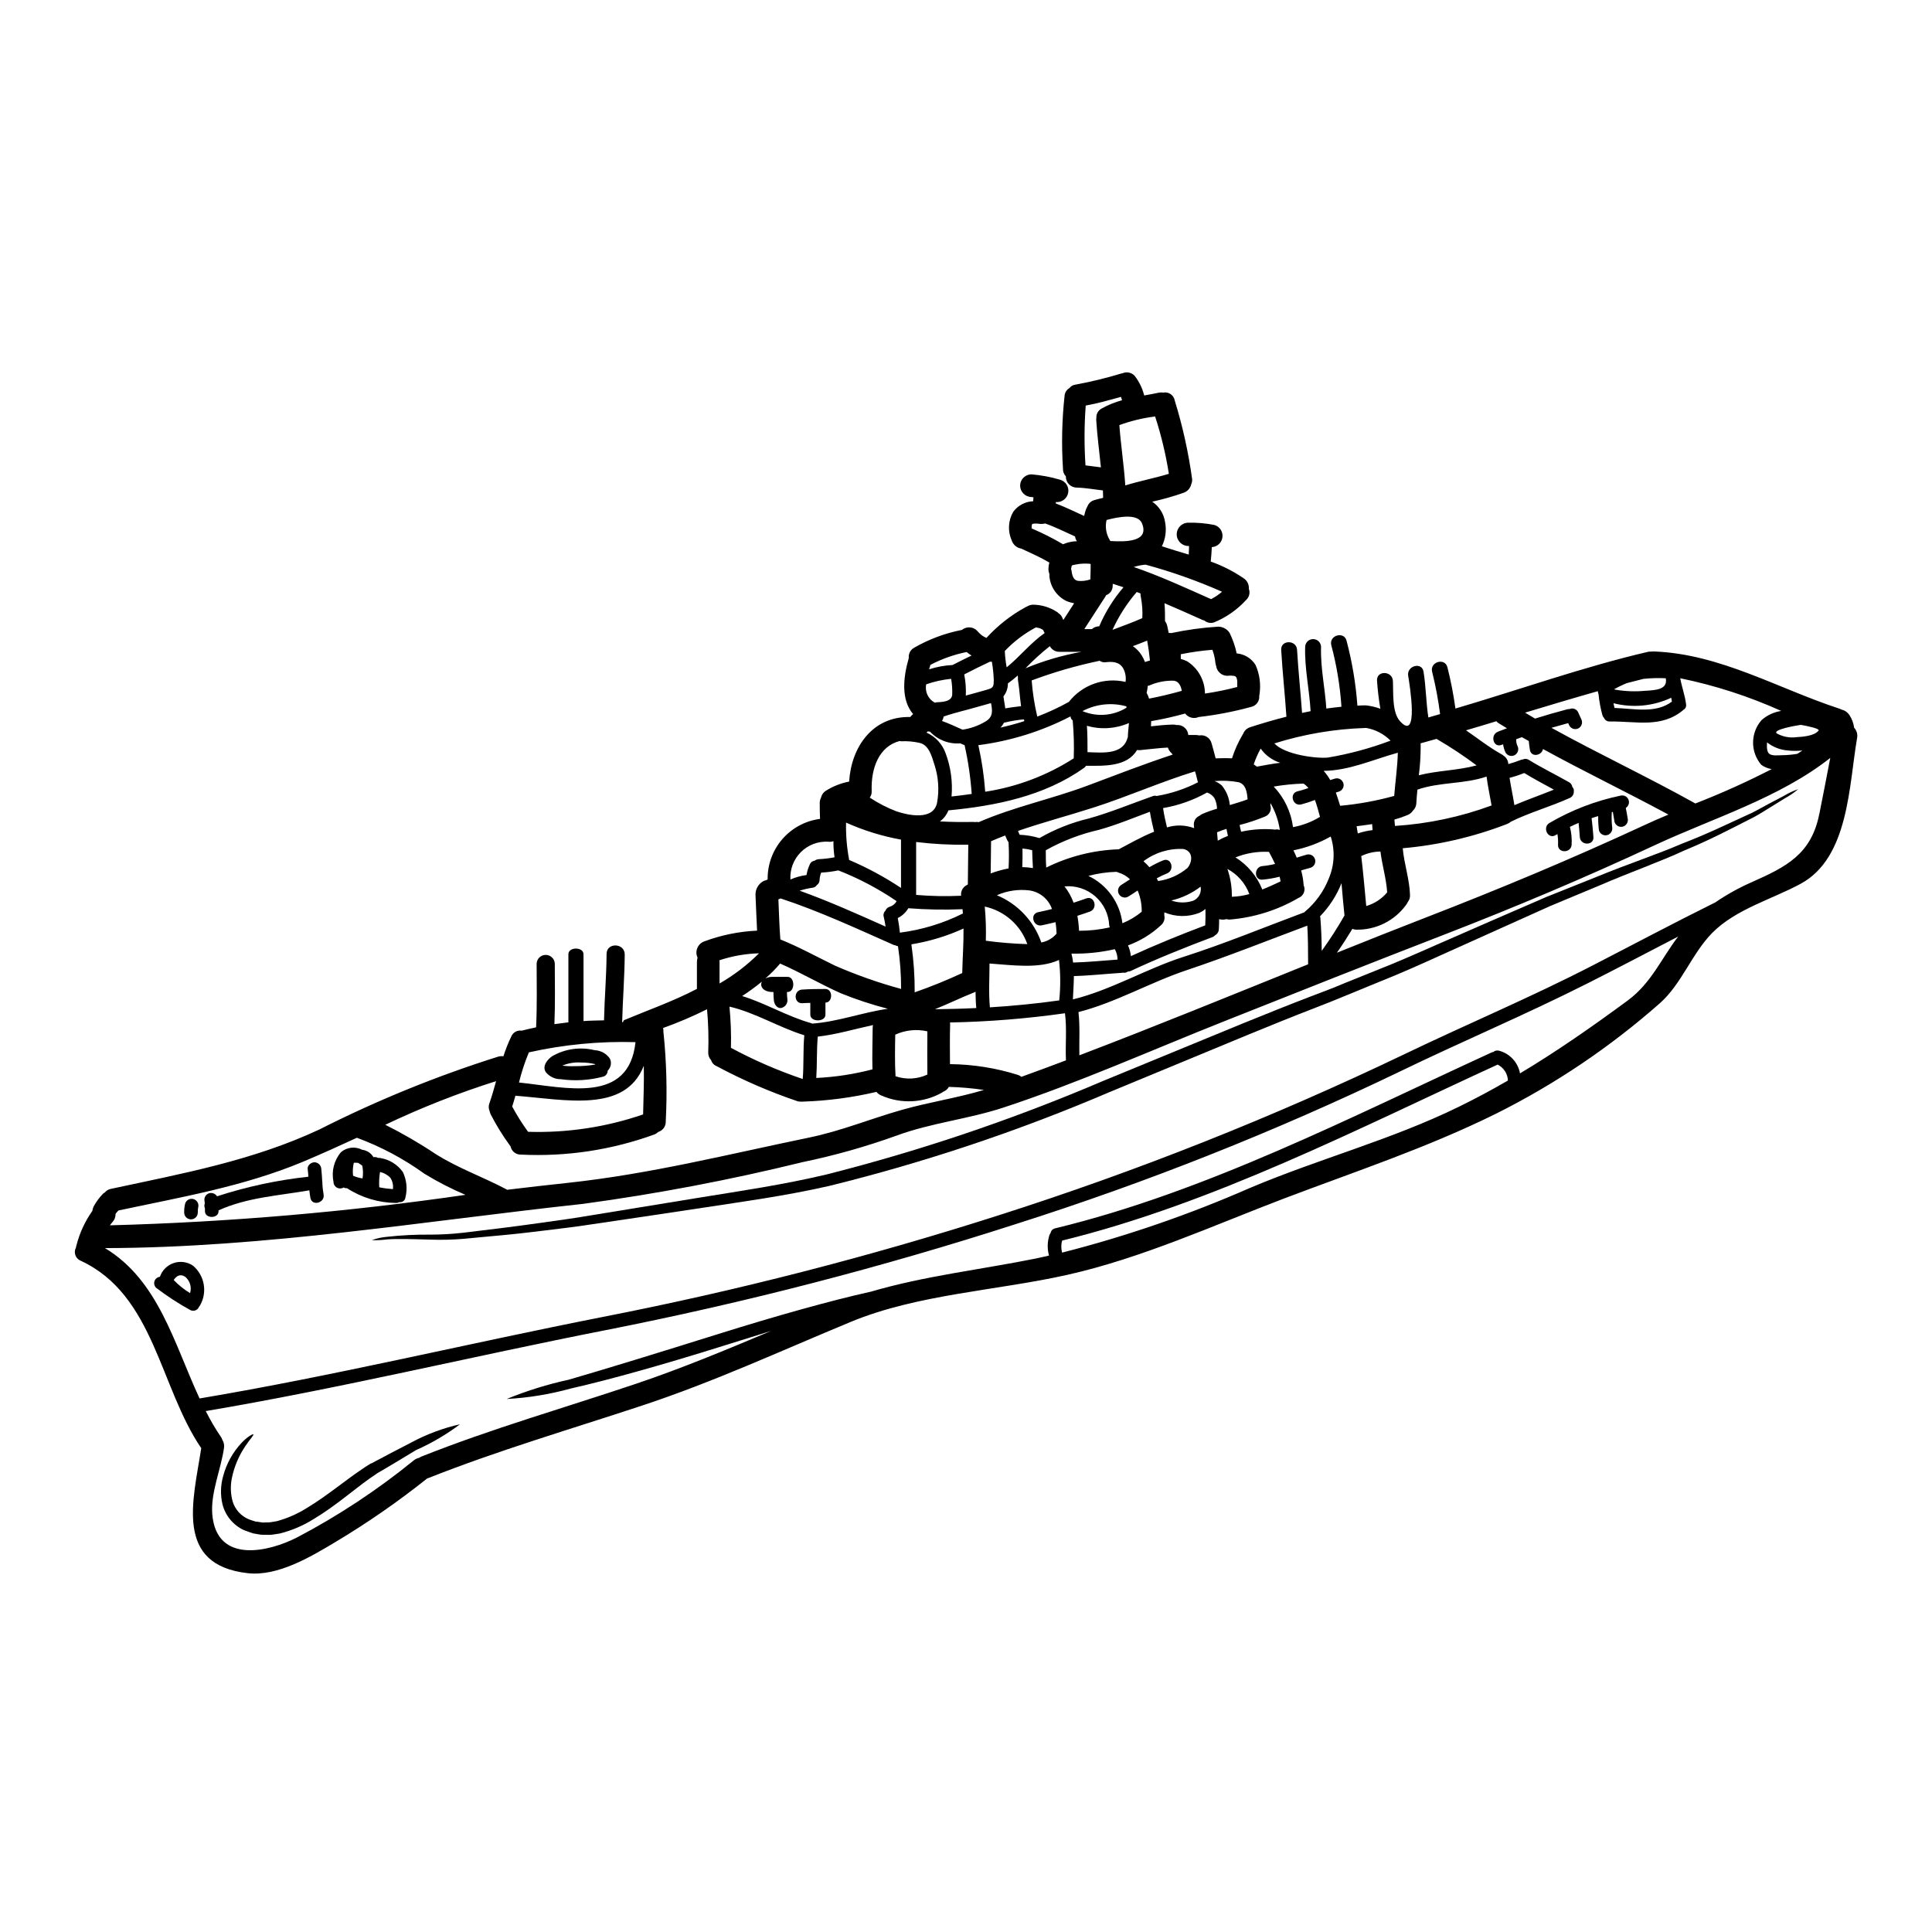 <?xml version="1.0" encoding="UTF-8"?>
<!-- Uploaded to: ICON Repo, www.svgrepo.com, Generator: ICON Repo Mixer Tools -->
<svg fill="#000000" width="800px" height="800px" version="1.1" viewBox="144 144 512 512" xmlns="http://www.w3.org/2000/svg">
 <g>
  <path d="m346.91 377.29c0.012-0.004 0.027-0.004 0.043 0 0.141-0.082 0.289-0.148 0.441-0.203 0.008-0.008 0.023-0.016 0.039-0.02-0.062-3.914 1.32-7.711 3.879-10.672 2.562-2.961 6.121-4.875 10.004-5.379-0.059-1.383-0.078-2.781-0.078-4.184-0.008-0.512 0.113-1.016 0.355-1.465 0.176-0.793 0.68-1.477 1.387-1.879 1.855-1.148 3.906-1.949 6.051-2.363 0.559-9.176 6.231-17.352 16.188-17.109 0.238-0.281 0.5-0.539 0.758-0.789-3.223-3.785-2.644-9.641-1.141-14.848v0.004c-0.121-1.113 0.438-2.191 1.422-2.727 3.93-2.262 8.211-3.859 12.664-4.723 1.188-0.973 2.922-0.887 4.004 0.203 0.242 0.293 0.504 0.57 0.789 0.82 0.098 0.098 0.219 0.199 0.34 0.301 0 0 0 0.043 0.02 0.02l0.242 0.18c0.352 0.23 0.719 0.43 1.098 0.602 2.981-3.277 6.488-6.035 10.379-8.152 0.18-0.098 0.363-0.18 0.543-0.262 0.449-0.262 0.961-0.398 1.48-0.395 2.227 0.031 4.402 0.691 6.269 1.906 0.176 0.113 0.34 0.246 0.484 0.395 0.367 0.238 0.664 0.57 0.859 0.961l0.363 0.789c0.941-1.461 1.906-2.945 2.867-4.426h-0.004c-0.723-0.129-1.43-0.336-2.106-0.625-2.516-1.258-4.199-3.731-4.449-6.531-0.02-0.215-0.02-0.43 0-0.645-0.172-0.418-0.262-0.863-0.258-1.316 0.008-0.57 0.09-1.137 0.238-1.684-2.383-1.383-4.91-2.523-7.43-3.688-1.195-0.188-2.18-1.031-2.547-2.184-1.082-2.43-0.934-5.231 0.395-7.531 1.23-1.711 3.184-2.754 5.289-2.828 0.039-0.34 0.078-0.699 0.098-1.043-0.176-0.02-0.359-0.059-0.539-0.078-1.645-0.031-2.973-1.359-3.008-3.004 0-0.797 0.316-1.562 0.883-2.125 0.562-0.566 1.328-0.883 2.125-0.883 2.594 0.219 5.156 0.703 7.652 1.441 1.48 0.461 2.375 1.965 2.07 3.484-0.305 1.52-1.707 2.566-3.25 2.422-0.004 0.121-0.02 0.242-0.039 0.359 2.562 0.98 5.027 2.18 7.535 3.324l-0.004 0.004c0.117-0.617 0.285-1.219 0.5-1.809 0.102-0.23 0.215-0.457 0.34-0.68 0.316-0.859 1.035-1.512 1.926-1.738 0.719-0.219 1.484-0.395 2.262-0.582 0-0.66-0.02-1.324-0.059-1.969-2.301-0.238-4.59-0.699-6.91-0.738l-0.004-0.004c-0.781 0-1.535-0.316-2.082-0.879-0.547-0.562-0.844-1.324-0.82-2.109-0.52-0.539-0.797-1.27-0.766-2.019-0.422-6.5-0.273-13.02 0.441-19.492 0.113-0.793 0.586-1.492 1.285-1.887 0.355-0.477 0.891-0.797 1.484-0.883 4.168-0.762 8.285-1.762 12.336-3 0.047-0.008 0.098-0.008 0.145 0 1.113-0.523 2.438-0.273 3.285 0.617 1.207 1.547 2.074 3.328 2.551 5.231 1.305-0.238 2.586-0.461 3.867-0.738h0.004c0.387-0.078 0.789-0.086 1.18-0.023 0.688-0.133 1.398 0.016 1.973 0.418 0.574 0.398 0.961 1.016 1.074 1.707 2.102 6.805 3.641 13.777 4.606 20.836 0.023 0.473-0.062 0.949-0.262 1.383-0.234 1.008-0.965 1.832-1.945 2.184-2.738 0.965-5.535 1.762-8.371 2.383 1.844 1.246 3.078 3.211 3.406 5.41 0.422 2.172 0.125 4.422-0.844 6.41 2.363 0.758 4.723 1.504 7.113 2.203 0.059-0.789 0.082-2.281 0.082-2.281h-0.18c-1.707 0-3.086-1.383-3.086-3.086s1.379-3.086 3.086-3.086c2.312-0.047 4.621 0.152 6.891 0.602 1.406 0.41 2.312 1.77 2.141 3.223-0.168 1.453-1.359 2.574-2.82 2.648-0.039 1.281-0.16 2.543-0.285 3.824 3.109 1.098 6.059 2.602 8.777 4.469 0.902 0.613 1.406 1.664 1.324 2.754 0.391 1.043 0.105 2.219-0.723 2.965-2.363 2.582-5.269 4.613-8.508 5.941-0.883 0.293-1.855 0.102-2.562-0.504-0.145-0.027-0.285-0.066-0.422-0.117-3.387-1.504-6.731-3.027-10.141-4.469 0.141 1.574 0.141 3.148 0.141 4.746l0.004 0.004c0.27 0.348 0.461 0.75 0.562 1.18 0.156 0.66 0.301 1.324 0.418 1.969 0.227-0.023 0.457-0.016 0.684 0.02 4.074-0.867 8.203-1.438 12.359-1.699 1.242-0.02 2.406 0.598 3.086 1.641 0.848 1.73 1.48 3.559 1.879 5.445 2.066 0.172 3.93 1.32 5.012 3.086 1.066 2.41 1.426 5.07 1.043 7.676 0 0.18-0.062 0.34-0.082 0.5 0.129 1.363-0.781 2.609-2.121 2.906-4.598 1.258-9.289 2.16-14.023 2.703-0.102 0.039-0.219 0.102-0.344 0.141-1.172 0.309-2.414-0.117-3.148-1.082-2.961 0.828-5.965 1.504-8.996 2.023-0.02 0.461-0.039 0.922-0.059 1.363 1.969-0.219 3.938-0.422 5.902-0.461 0.285 0.008 0.566 0.047 0.844 0.121 0.77-0.078 1.539 0.16 2.133 0.656 0.59 0.5 0.957 1.215 1.016 1.988h2.023c0.297 0.008 0.59 0.047 0.879 0.117 1.469-0.273 2.898 0.641 3.266 2.086 0.395 1.32 0.723 2.664 1.082 3.984 1.426-0.039 2.887-0.078 4.328 0 0.707-2.227 1.668-4.363 2.867-6.367 0.031-0.027 0.059-0.062 0.078-0.102 0.312-0.859 1.008-1.52 1.879-1.785 3.188-1.039 6.391-1.969 9.602-2.781-0.395-5.902-1.043-11.781-1.387-17.711-0.137-2.703 4.07-2.703 4.207 0 0.324 5.57 0.922 11.141 1.324 16.707 0.762-0.156 1.504-0.32 2.262-0.461-0.32-5.707-1.621-11.34-1.441-17.086h0.004c0.047-1.129 0.977-2.016 2.102-2.016 1.129 0 2.055 0.887 2.106 2.016-0.18 5.512 1.039 10.918 1.402 16.387 1.324-0.18 2.664-0.34 4.008-0.48h-0.004c-0.371-5.523-1.273-11-2.703-16.348-0.621-2.625 3.445-3.746 4.066-1.102 1.484 5.621 2.445 11.367 2.863 17.168 0.641-0.039 1.305-0.082 1.945-0.082h0.117c0.133-0.004 0.266 0.004 0.395 0.023 1.238 0.156 2.453 0.453 3.625 0.879-0.422-2.477-0.715-4.973-0.883-7.481-0.137-2.723 4.07-2.606 4.207 0.098 0.16 2.969-0.281 8.266 1.848 10.629 5.117 5.75 2.602-9.617 2.203-11.98-0.441-2.644 3.606-3.785 4.066-1.121 0.66 4.027 0.66 8.137 1.281 12.164l3.106-0.902 0.004-0.004c-0.484-3.769-1.188-7.508-2.106-11.195-0.68-2.644 3.387-3.828 4.047-1.203v-0.004c0.914 3.606 1.621 7.258 2.125 10.941 17.027-5.008 33.918-11.055 51.168-15.062 0.441 0 0.941-0.082 1.543-0.062 17.57 0.699 32.754 9.84 49.141 15.188 0.172 0.059 0.34 0.133 0.504 0.219 0.836 0.195 1.566 0.703 2.043 1.422 0.672 1.016 1.105 2.176 1.262 3.383 0.676 0.719 0.969 1.719 0.789 2.688-2.184 12.621-2.164 31.777-15.004 38.688-7.613 4.109-17.129 6.691-23.359 12.961-5.453 5.531-8.098 13.504-13.887 18.652-13.148 11.602-27.75 21.449-43.434 29.289-18.371 9.078-37 15.203-56.059 22.434-18.809 7.152-37.785 15.828-57.465 20.254-18.684 4.207-39.742 5.133-57.473 12.484-18.434 7.633-36.391 15.945-55.418 22.215-18.953 6.273-38.129 11.863-56.68 19.234-0.059 0-0.098 0-0.16 0.039-7.758 6.184-15.926 11.84-24.441 16.926-6.473 3.867-15.125 9.055-23.059 8.195-19.613-2.164-14.504-19.332-12.383-33.137-11.02-16.168-12.461-40.652-31.934-49.664h0.004c-0.664-0.266-1.18-0.801-1.422-1.473-0.238-0.668-0.184-1.41 0.156-2.035 0.016-0.219 0.066-0.434 0.141-0.641 0.84-3.258 2.266-6.332 4.203-9.078 0.043-0.41 0.16-0.809 0.344-1.18 0.672-1.23 1.508-2.363 2.484-3.367 0.133-0.117 0.281-0.219 0.441-0.297 0.41-0.516 0.996-0.867 1.645-0.984 18.953-4.066 37.625-7.477 55.312-15.77 15.234-7.711 31.074-14.16 47.363-19.285 0.438-0.117 0.895-0.145 1.34-0.082 0.578-1.809 1.277-3.574 2.102-5.285 0.465-1.074 1.602-1.695 2.758-1.504 1.262-0.324 2.543-0.621 3.805-0.883 0.262-5.629 0.16-11.262 0.141-16.891 0.055-1.289 1.113-2.305 2.406-2.305 1.289 0 2.348 1.016 2.402 2.305 0.02 5.348 0.121 10.699-0.098 16.047 1.238-0.18 2.465-0.34 3.703-0.48v-18.047c0-2.004 4.008-2.004 4.008 0v17.711c1.805-0.137 3.609-0.137 5.434-0.195 0.137-5.902 0.641-11.703 0.68-17.613 0.02-3.082 4.828-2.926 4.809 0.18-0.043 5.871-0.523 11.922-0.684 17.934h0.141c0.121 0 0.219-0.48 0.344-0.543 6.43-2.684 13.141-5.047 19.332-8.293v-7.18c0.004-0.367 0.062-0.73 0.176-1.082-0.387-0.805-0.414-1.734-0.074-2.562 0.34-0.824 1.016-1.465 1.855-1.766 4.488-1.672 9.203-2.629 13.984-2.844-0.18-3.188-0.262-6.352-0.422-9.535h0.004c-0.016-1.535 0.836-2.945 2.203-3.648 0 0 0.375-0.137 0.492-0.156zm124.72-53.816c0 0.098-0.219-0.199-0.262-0.281l0.004 0.004c-0.691-0.16-1.402-0.195-2.106-0.102-1.488 0-2.75-1.094-2.965-2.562-0.105-0.309-0.176-0.625-0.219-0.945-0.113-1.16-0.379-2.297-0.789-3.387-2.812 0.227-5.609 0.617-8.371 1.184v1.242c0.578 0.148 1.145 0.355 1.68 0.621 2.926 1.863 4.707 5.086 4.723 8.555 2.883-0.422 5.742-1.004 8.559-1.746 0.02-0.371 0.02-0.746 0-1.121 0.035-0.5-0.055-1-0.254-1.461zm-52.934-13.18h-0.02c-0.055-0.016-0.109-0.023-0.164-0.02-3.062 1.625-5.844 3.738-8.23 6.25 0.066 1.453 0.234 2.898 0.496 4.328 3.508-2.848 6.352-6.492 10.059-9.078-0.121-0.281-0.262-0.559-0.395-0.82l0.004 0.004c-0.164-0.109-0.34-0.211-0.52-0.301-0.062-0.039-0.133-0.07-0.199-0.102-0.062-0.02-0.121-0.039-0.219-0.078-0.102-0.039-0.672-0.125-0.812-0.184zm9.297-16.312c-0.02 0.246-0.066 0.492-0.141 0.727v0.117c0.035 0.078 0.059 0.156 0.078 0.238 0.199 1.363 0.441 2.625 1.703 2.867 1.125 0.125 2.262-0.012 3.324-0.395 0.059-1.48 0.078-3.106 0.078-4.047h0.004c-0.07-0.035-0.145-0.059-0.223-0.078-1.195-0.109-2.402-0.059-3.586 0.164-0.66 0.188-0.961 0.07-1.238 0.406zm198.16 65.676c0.984-4.949 1.945-9.84 2.887-14.805-13.461 10.629-31.172 15.988-46.477 23.121-18.355 8.555-36.863 16.367-55.738 23.68-19.434 7.516-38.805 15.207-58.16 22.898-19.438 7.715-39.012 16.488-58.863 23.004-9.234 3.023-19.055 4.027-28.145 7.371-8.141 2.938-16.48 5.293-24.953 7.047-19.184 4.715-38.605 8.406-58.18 11.062-42.012 4.551-84.363 11.641-126.7 11.723 14.203 8.594 18.273 25.223 25.066 39.848 35.84-6.031 71.184-14.586 106.82-21.598h-0.004c35.508-6.938 70.582-15.941 105.04-26.969 36.754-11.738 72.656-26 107.45-42.672 16.531-7.953 33.457-15.047 49.766-23.461 10.859-5.59 21.648-11.34 32.617-16.766v-0.004c3.039-2.078 6.266-3.867 9.637-5.348 9.152-4.066 15.824-7.394 17.926-18.133zm-0.219-22.043c0.395-0.48-2.543-1.141-4.688-1.52-1.277 0.176-7.613 1.277-6.387 2.262 1.586 0.895 3.422 1.246 5.227 1 1.602-0.094 4.75-0.312 5.84-1.738zm-5.609 6.152c0.461-0.281 0.883-0.582 1.324-0.883-1.277 0.141-2.57 0.141-3.848 0-2.008-0.145-3.93-0.895-5.508-2.144-0.098 1.145-0.078 2.488 0.562 3.008 0.789 0.641 2.383 0.395 3.344 0.395v-0.004c1.383-0.016 2.762-0.137 4.125-0.367zm-9.445-8.973v-0.004c1.457-1.27 3.254-2.098 5.168-2.383-8.574-3.867-17.551-6.769-26.766-8.66 0.395 2.301 1.277 4.547 1.543 6.91 0.113 0.613-0.203 1.223-0.762 1.484v0.039c-5.828 4.867-12.48 2.906-19.434 3.027-0.664 0.043-1.277-0.336-1.543-0.945-0.207-0.211-0.359-0.473-0.441-0.758-0.492-1.82-0.836-3.676-1.023-5.551-0.098-0.254-0.156-0.516-0.18-0.785-6.449 1.828-12.859 3.746-19.285 5.691 0.883 0.52 1.742 1.043 2.644 1.574 2.867-0.902 5.769-1.742 8.695-2.504h-0.004c0.148-0.027 0.297-0.031 0.441-0.02 0.816-0.367 1.777-0.055 2.227 0.719 0.262 0.641 0.598 1.238 0.863 1.883h-0.004c0.48 0.859 0.199 1.945-0.641 2.465-0.855 0.5-1.957 0.215-2.465-0.641-0.102-0.242-0.219-0.465-0.324-0.703-1.48 0.395-2.965 0.824-4.449 1.242 12.594 6.949 25.586 13.043 38.148 20.055h0.004c6.898-2.684 13.652-5.727 20.234-9.113-1.008-0.148-1.965-0.539-2.785-1.145-2.926-3.438-2.871-8.504 0.129-11.879zm-23.809-4.856c-0.059-0.344-0.102-0.68-0.18-1.023h-0.004c-4.781 2.238-10.191 2.746-15.305 1.445 0.082 0.422 0.18 0.844 0.281 1.258 5.148 0.152 10.855 1.574 15.207-1.68zm-7.035-2.867c2.664-0.18 6.012-0.281 5.406-3.324h0.004c-1.973-0.098-3.945-0.043-5.906 0.16-1.465 0.359-2.926 0.738-4.387 1.121-1.172 0.473-2.309 1.02-3.406 1.645l0.461 0.121c2.586 0.43 5.219 0.52 7.828 0.266zm-4.648 82.051c6.25-4.609 8.934-11.203 13.344-16.926-8.055 4.164-16.086 8.414-24.203 12.5-16.387 8.266-33.293 15.387-49.781 23.379v0.004c-32.855 15.793-66.777 29.258-101.52 40.305-35.605 11.477-71.855 20.855-108.56 28.086-35.426 6.953-70.543 15.469-106.14 21.48 1.195 2.383 2.547 4.684 4.043 6.891 0.145 0.219 0.262 0.453 0.34 0.703 0.395 0.625 0.555 1.367 0.461 2.102-0.789 5.711-3.625 12-3.106 17.77 1.18 13.16 15.066 9.84 22.543 5.973 10.941-5.754 21.285-12.586 30.867-20.395 0.414-0.324 0.895-0.551 1.406-0.66 0.211-0.148 0.441-0.27 0.68-0.363 18.59-7.391 37.785-12.863 56.719-19.234 12.242-4.125 24.062-9.055 35.859-14.023-4.168 1.305-8.512 2.644-12.988 4.051-15.465 4.844-29.629 8.832-40.051 11.199l0.004-0.004c-5.559 1.543-11.266 2.477-17.027 2.785 5.332-2.18 10.84-3.891 16.469-5.117 10.16-2.949 24.141-7.254 39.609-12.102 15.469-4.848 29.668-8.812 40.07-11.141l0.301-0.059c14.203-4.188 29.391-5.902 43.738-8.797 1.18-0.238 2.363-0.539 3.543-0.789h-0.008c-0.5-1.789-0.457-3.684 0.117-5.449 0.066-0.176 0.164-0.34 0.285-0.48 0.098-0.641 0.582-1.156 1.215-1.285 40.09-9.695 78.398-29.52 115.76-46.656 0.117-0.047 0.238-0.074 0.363-0.082 0.418-0.363 0.992-0.488 1.523-0.34 2.863 0.754 5.027 3.098 5.551 6.012 9.844-5.894 19.184-12.422 28.578-19.336zm4.148-46.34c2.144-1.004 4.367-1.969 6.613-2.91-11.02-5.949-22.277-11.359-33.238-17.371-0.32 1.742-3.086 2.285-3.465 0.266-0.141-0.789-0.219-1.574-0.305-2.387-0.598-0.344-1.219-0.68-1.824-1.023-0.5 0.18-1 0.344-1.504 0.543l0.004 0.004c-0.039 0.59 0.066 1.18 0.301 1.723 0.484 0.863 0.191 1.957-0.66 2.465-0.859 0.496-1.953 0.211-2.465-0.641-0.332-0.695-0.555-1.438-0.66-2.203-0.145 0.043-0.285 0.094-0.422 0.156-2.164 0.863-3.086-2.621-0.965-3.484 0.789-0.324 1.605-0.621 2.406-0.922-0.699-0.441-1.441-0.863-2.141-1.305v0.004c-0.25-0.148-0.473-0.34-0.66-0.562-2.684 0.824-5.348 1.625-8.035 2.406 3.106 2.144 6.07 4.488 9.375 6.332 0.219 0.109 0.422 0.25 0.598 0.418 0.742 0.492 1.199 1.312 1.227 2.203 1.188-0.332 2.359-0.727 3.508-1.18 0.102-0.023 0.211-0.035 0.316-0.039 0.512-0.262 1.125-0.227 1.602 0.098 3.43 2.106 7.086 3.891 10.578 5.871h0.004c0.508 0.246 0.863 0.723 0.961 1.281 0.121 0.219 0.395 0.484 0.395 0.789v0.48l-0.004-0.004c0.023 0.746-0.426 1.43-1.121 1.703-5.031 2.262-10.578 3.824-15.527 6.25v0.004c-0.32 0.273-0.688 0.492-1.082 0.641-8.855 3.418-18.148 5.578-27.605 6.41 0.363 4.164 1.801 8.191 1.926 12.398h-0.004c0.039 0.691-0.18 1.371-0.621 1.906-0.109 0.258-0.25 0.5-0.422 0.719-3.086 4.238-8.062 6.688-13.301 6.551-0.32-0.02-0.629-0.094-0.922-0.215-1.305 2.16-2.664 4.266-4.106 6.328 7.773-3.125 15.566-6.231 23.379-9.258 19.582-7.578 38.812-15.609 57.867-24.441zm-23.742-9.516c-2.644-1.445-5.289-2.848-7.852-4.41v0.004c-1.27 0.504-2.566 0.934-3.891 1.281 0.363 2.426 0.906 4.805 1.281 7.231 3.449-1.457 6.988-2.703 10.461-4.106zm-12.184 77.09h0.004c-0.066-1.801-1.113-3.422-2.727-4.227-37.223 17.09-75.469 36.848-115.42 46.641-0.281 1.047-0.281 2.144 0 3.188 17.027-4.344 33.672-10.074 49.766-17.133 18.332-7.754 37.391-12.723 55.375-21.52 4.449-2.176 8.781-4.496 13.004-6.949zm-4.328-72.902c-0.441-2.566-1-5.09-1.324-7.656-5.93 2.043-12.441 1.402-18.328 3.469-0.121 1.18-0.219 2.363-0.285 3.543h0.004c-0.02 0.766-0.344 1.496-0.902 2.023-0.355 0.539-0.875 0.953-1.48 1.18-1.117 0.461-2.262 0.855-3.43 1.184 0.039 0.562 0.102 1.121 0.141 1.684h0.004c8.754-0.559 17.379-2.387 25.605-5.426zm-3.988-10.629 0.004 0.004c-3.394-2.543-6.934-4.887-10.602-7.016-1.422 0.395-2.82 0.789-4.227 1.18 0.02 0.18 0.027 0.359 0.023 0.539v0.238 0.004c0 2.566-0.16 5.129-0.484 7.676 5.035-1.273 10.273-1.254 15.293-2.613zm-21.816 8.094c0.301-3.824 0.863-7.613 0.961-11.438-6.551 1.801-12.883 4.746-19.652 4.805v0.004c0.672 0.746 1.254 1.566 1.742 2.441 0.441-0.137 0.883-0.301 1.344-0.418 0.938-0.219 1.883 0.344 2.141 1.273 0.258 0.93-0.262 1.895-1.18 2.191-0.281 0.078-0.539 0.18-0.82 0.262 0.418 1.16 0.789 2.363 1.141 3.508l0.004-0.004c4.844-0.445 9.637-1.32 14.324-2.617zm-1.863 25.543c-0.238-3.664-1.344-7.172-1.781-10.801v0.004c-1.766 0.016-3.504 0.43-5.09 1.203 0.539 4.41 0.902 8.816 1.324 13.242 2.172-0.629 4.109-1.895 5.555-3.637zm-3.867-16.488-0.117-1.574c-1.363 0.199-2.723 0.395-4.109 0.559v0.004c0.004 0.016 0.004 0.027 0 0.043 0.121 0.617 0.199 1.238 0.305 1.863 1.273-0.43 2.59-0.723 3.926-0.883zm4.75-23.703v0.004c-1.719-1.742-3.938-2.91-6.352-3.344-0.059 0-0.117-0.02-0.18-0.02s-0.199 0.02-0.32 0.02c-8.121 0.266-16.172 1.645-23.922 4.086 2.805 3.023 11.223 4.047 14.168 3.746v0.004c5.668-0.953 11.23-2.457 16.609-4.484zm-12.195 46.348c-0.305-2.848-0.543-5.711-0.789-8.559-1.305 3.269-3.234 6.25-5.688 8.777 0.039 0.109 0.066 0.223 0.078 0.34 0.238 3.106 0.344 5.609 0.363 8.816 2.176-3.016 4.191-6.144 6.035-9.375zm-4.188-9.738c1.531-3.543 1.723-7.523 0.539-11.199-3.078 1.734-6.41 2.973-9.875 3.664 0.301 0.641 0.602 1.281 0.863 1.945 0.902-0.281 1.824-0.582 2.723-0.824 0.941-0.211 1.887 0.355 2.141 1.289 0.258 0.93-0.262 1.898-1.184 2.199-0.84 0.219-1.68 0.48-2.504 0.719l0.004 0.004c0.328 1.195 0.543 2.426 0.641 3.664v0.219c0.301 0.621 0.332 1.34 0.078 1.984-0.25 0.645-0.758 1.152-1.402 1.406-5.609 3.277-11.891 5.242-18.367 5.75-0.266-0.02-0.531-0.062-0.789-0.121-0.621 0.18-1.281 0.18-1.906 0 0 0.922 0 1.863-0.078 2.781-0.039 0.621-0.406 1.18-0.961 1.465-0.195 0.238-0.453 0.418-0.742 0.52-7.309 2.754-14.543 5.652-21.617 8.957-0.254 0.121-0.535 0.184-0.816 0.176-0.277 0.219-0.617 0.332-0.965 0.324-0.098-0.012-0.191-0.031-0.281-0.059-0.07 0.027-0.145 0.047-0.219 0.059-4.266 0.262-8.512 0.758-12.805 0.863-0.02 2.043-0.176 4.106-0.262 6.148 0 0 0.039 0.023 0.062 0.023 10.098-2.488 19.328-8.078 29.25-11.262 10.898-3.488 21.355-7.832 32.035-11.809 0.059-0.059 0.078-0.121 0.16-0.18h0.004c2.777-2.336 4.934-5.324 6.273-8.699zm-2.301-16.41c-0.395-1.402-0.789-2.984-1.344-4.469-1.195 0.465-2.414 0.859-3.648 1.184-2.262 0.543-3.223-2.926-0.961-3.484 0.98-0.219 1.926-0.543 2.887-0.863h-0.004c-0.371-0.453-0.812-0.852-1.301-1.18-2.648 0.078-5.285 0.344-7.894 0.789 2.801 2.953 4.59 6.719 5.117 10.754 2.527-0.461 4.949-1.387 7.144-2.723zm-3.148 39.07c0-4.188-0.039-7.086-0.215-10.234-10.629 3.969-21.078 8.152-31.859 11.762-9.734 3.242-18.848 8.594-28.789 11.141 0.441 3.805 0.16 7.633 0.238 11.457 20.312-7.734 40.449-15.988 60.621-24.117zm-7.309-21.961c-0.062-0.422-0.141-0.844-0.238-1.242h-0.004c-1.496 0.375-3.019 0.637-4.551 0.785-2.301 0.199-2.281-3.406 0-3.606 1.125-0.105 2.246-0.293 3.344-0.562-0.5-1.082-1.062-2.16-1.621-3.203-3.031-0.156-6.059 0.344-8.875 1.465 3.195 1.996 5.68 4.957 7.086 8.453-0.004 0.023 0.004 0.043 0.02 0.059 1.629-0.637 3.231-1.398 4.836-2.141zm-1.523-13.727-0.004 0.004c0.445-0.094 0.91-0.066 1.344 0.082-0.379-2.504-1.223-4.918-2.484-7.113-0.004 0.18-0.016 0.359-0.043 0.539 0.434 1.238-0.207 2.598-1.441 3.047-2.18 0.891-4.414 1.633-6.691 2.223 0.117 0.602 0.238 1.18 0.395 1.781v0.004c2.859-0.637 5.793-0.84 8.715-0.602 0.07 0.004 0.141 0.023 0.207 0.047zm-4.723-16.688c2.043-0.395 4.106-0.758 6.188-1.02h-0.004c-2.106-0.645-3.938-1.969-5.207-3.766-0.734 1.34-1.348 2.742-1.844 4.188 0.305 0.188 0.598 0.391 0.879 0.605zm-2.488 8.66c-0.137-1.844-0.441-4.086-2.484-4.547h-0.004c-2.066-0.375-4.176-0.469-6.269-0.277 0.719 0.262 1.379 0.664 1.945 1.18 1.203 1.473 1.938 3.273 2.102 5.168 1.598-0.477 3.184-0.938 4.723-1.52zm0.465 25.105h-0.004c-1.055-2.856-3.125-5.223-5.812-6.652 0.824 2.367 1.227 4.863 1.18 7.371 1.574-0.043 3.137-0.285 4.648-0.715zm-5.672-15.426c-0.141-0.621-0.262-1.223-0.395-1.848-0.84 0.266-1.66 0.562-2.484 0.906l0.18 2.223c0.871-0.492 1.777-0.922 2.711-1.277zm-2.887-7.195h-0.004c-0.02-0.98-0.258-1.945-0.699-2.824-0.477-0.68-1.156-1.191-1.945-1.461-3.621 2.031-7.562 3.43-11.656 4.129 0.238 1.719 0.641 3.426 1.039 5.117 2.352-0.734 4.883-0.664 7.195 0.199l-0.059-0.66c-0.156-1.117 0.461-2.195 1.496-2.625 0.223-0.199 0.473-0.363 0.746-0.48 1.27-0.547 2.57-1.012 3.898-1.391zm-1.586-55.531c1.047-0.531 2.023-1.191 2.906-1.965-6.562-2.898-13.332-5.297-20.254-7.172-1.062 0.086-2.113 0.293-3.125 0.617 6.965 2.41 13.695 5.496 20.473 8.52zm-1.543 86.465c0.078-1.461 0.098-2.926 0.059-4.363-0.477 0.406-1.008 0.75-1.574 1.02-3 1.176-6.344 1.133-9.316-0.117 0 0.199 0 0.395-0.02 0.598v0.18 0.004c0.227 0.961-0.105 1.969-0.859 2.606-2.527 2.363-5.504 4.188-8.754 5.367 0.402 0.902 0.66 1.863 0.758 2.848 6.461-2.965 13.051-5.648 19.703-8.156zm-3.305-6.492v0.004c1.52-0.59 2.398-2.184 2.082-3.785-2.297 1.762-4.949 3.016-7.769 3.668 1.832 0.66 3.828 0.695 5.684 0.098zm1.383-31.414c-0.301-0.961-0.441-1.969-0.789-2.926-9.18 2.824-17.895 6.731-27.008 9.637-6.629 2.125-13.344 3.891-19.895 6.152 0.117 0.301 0.219 0.578 0.363 0.863 0.02 0.039 0.02 0.098 0.039 0.156v0.004c1.785 0.066 3.559 0.363 5.266 0.883 4.102-2.359 8.523-4.113 13.125-5.207 5.789-1.621 11.301-3.938 16.973-5.93v-0.004c0.312-0.113 0.66-0.121 0.977-0.02 3.812-0.637 7.504-1.859 10.945-3.625zm-2.801 22.719c1.363-1.641 1.621-4.469-1.082-5.07l-0.004 0.008c-3.793-0.195-7.531 0.957-10.559 3.246 0.559 0.488 1.082 1.016 1.574 1.574 1.18-0.703 2.41-1.312 3.688-1.824 2.164-0.844 3.086 2.644 0.961 3.488-0.93 0.367-1.832 0.793-2.707 1.281 0.121 0.238 0.238 0.461 0.363 0.723 2.859-0.395 5.547-1.586 7.758-3.441zm-1.484-46.961c-0.238-1.281-0.758-2.504-2.082-2.703l-0.004 0.004c-2.258-0.074-4.508 0.363-6.57 1.285-0.121 0.027-0.238 0.047-0.359 0.059-0.062 0.633-0.164 1.262-0.305 1.883 0.266 0.48 0.48 0.992 0.645 1.52 2.918-0.559 5.801-1.258 8.668-2.062zm-2.406 16.891v0.004c-0.117-0.121-0.227-0.254-0.32-0.395-0.254-0.23-0.477-0.492-0.66-0.785-0.121-0.238-0.219-0.48-0.324-0.699-2.465 0.117-4.887 0.461-7.352 0.68-0.262 0.02-0.527 0.004-0.789-0.043-2.625 4.449-8.512 4.227-13.523 4.188-0.145 0.23-0.332 0.43-0.559 0.582-10.5 7.449-23.301 10.035-35.926 11.238h0.004c-0.453 1.168-1.234 2.188-2.246 2.926 2.887 0.156 5.828 0.195 8.875 0.137v0.004c0.156 0 0.309 0.016 0.461 0.039 0.133-0.027 0.262-0.039 0.395-0.039 0.184-0.004 0.363 0.016 0.539 0.059 9.336-4.066 19.211-6.09 28.711-9.637 7.602-2.844 15.059-5.75 22.711-8.273zm-1.02-74.391v0.004c-0.809-5.164-2.031-10.258-3.648-15.227-3.234 0.402-6.414 1.168-9.477 2.281 0.395 5.348 1.219 10.66 1.574 15.988 3.812-1.176 7.738-1.918 11.547-3.078zm-3.91 94.859c-0.422-1.762-0.844-3.543-1.121-5.328-4.449 1.641-8.836 3.488-13.422 4.766v0.004c-4.961 1.117-9.734 2.949-14.168 5.43 0 1.277 0 2.926 0.121 4.586 5.992-2.965 12.547-4.617 19.23-4.844 2.566-1.344 5.91-3.281 9.355-4.66zm-2.43-45.023c0.441-0.141 0.883-0.266 1.324-0.395-0.18-1.762-0.422-3.543-0.738-5.269-1.242 0.523-2.527 0.984-3.785 1.465h-0.004c0.93 0.641 1.719 1.465 2.324 2.422 0.352 0.562 0.648 1.156 0.879 1.777zm-9.195-32.055c4.363 0.262 10.375 0.176 8.414-4.668-1.121-2.754-6.332-1.723-9.398-0.902h0.004c-0.43 1.836-0.113 3.766 0.879 5.367 0.051 0.078 0.051 0.137 0.105 0.203zm8.492 20.434 0.004-0.004c0.098-1.883-0.031-3.773-0.395-5.629-0.07-0.293-0.098-0.598-0.078-0.898-0.324-0.141-0.66-0.262-1.004-0.395-2.609 3.023-4.773 6.402-6.43 10.035 2.637-1.008 5.32-1.949 7.906-3.113zm-0.16 77.816 0.004-0.004c0.035-1.934-0.336-3.848-1.082-5.629-0.84 0.578-1.699 1.141-2.562 1.66-0.852 0.445-1.902 0.141-2.387-0.688-0.488-0.828-0.238-1.891 0.562-2.418 0.789-0.5 1.574-1 2.363-1.52-0.855-0.832-1.898-1.445-3.043-1.781-0.18-0.062-0.344-0.141-0.504-0.199v-0.004c-2.527 0.062-5.039 0.426-7.481 1.078 4.957 2.363 8.359 7.098 9.016 12.547 1.855-0.742 3.582-1.77 5.117-3.047zm-3.66-46.602c0.02-0.883 0.18-2.125 0.281-3.41h-0.004c-3.516 1.531-7.453 1.789-11.137 0.723 0.16 2.32 0.16 4.648 0.16 6.992 3.906 0.121 9.414 0.789 10.629-3.863v-0.004c0.031-0.055 0.059-0.117 0.082-0.18-0.012-0.078-0.012-0.16-0.012-0.258zm-0.395-7.434c-0.039-0.117 0.078-0.238 0-0.395v-0.004c-3.898-1.086-8.062-0.633-11.641 1.262 3.785 1.59 8.105 1.266 11.613-0.867zm-0.219-6.871-0.004-0.004c0.184-1.262-0.051-2.547-0.66-3.664-1.082-1.723-2.867-1.762-4.723-1.543-0.523 0.047-1.051-0.094-1.484-0.395-6.125 1.277-12.148 3.019-18.012 5.211 0.242 3.227 0.738 6.43 1.484 9.578 2.883-1.094 5.68-2.394 8.371-3.891 1.738-2.219 4.07-3.898 6.727-4.836s5.527-1.098 8.27-0.461zm-0.551-25.09c-0.945-0.324-1.887-0.621-2.848-0.922 0 0.219 0 0.418-0.02 0.617l0.004 0.004c-0.023 1.086-0.719 2.047-1.746 2.402-0.059 0.121-0.102 0.219-0.16 0.324-1.883 2.887-3.746 5.789-5.609 8.66h2.023c0.145-0.125 0.301-0.242 0.461-0.344 0.449-0.25 0.953-0.383 1.465-0.395 1.602-3.758 3.769-7.246 6.43-10.348zm-0.395-49.566c-0.078-0.262-0.141-0.539-0.238-0.789 0-0.039-0.02-0.059-0.02-0.098-3.106 0.844-6.191 1.742-9.355 2.301v0.004c-0.395 5.273-0.414 10.57-0.062 15.848 1.387 0.16 2.727 0.363 4.09 0.523-0.422-4.168-0.984-8.336-1.242-12.543h-0.004c-0.004-0.195 0.008-0.391 0.043-0.582-0.062-1.051 0.516-2.035 1.461-2.5 1.688-0.934 3.481-1.66 5.344-2.16zm-1.18 148.23c-0.008-0.965-0.254-1.91-0.723-2.754-3.769 0.863-7.633 1.258-11.496 1.18 0.207 0.777 0.355 1.566 0.441 2.363 3.953-0.102 7.863-0.504 11.789-0.785zm-2.055-8.531c-0.074-0.168-0.129-0.344-0.156-0.523-0.129-2.969-1.469-5.754-3.707-7.707-2.238-1.953-5.18-2.902-8.137-2.629 1.027 1.305 1.836 2.769 2.406 4.328 1.141-0.363 2.242-0.742 3.367-1.145 2.203-0.789 3.125 2.707 0.965 3.488-1.102 0.395-2.223 0.758-3.324 1.121h-0.004c0.234 1.312 0.383 2.637 0.441 3.969 2.742 0.008 5.477-0.297 8.148-0.902zm-7.477-73.023-5.781-0.004c-1.094 0.059-2.121-0.531-2.625-1.5-2.285 1.805-4.438 3.766-6.453 5.867 4.777-1.984 9.758-3.445 14.848-4.363zm-1.234-29.312c-0.039-0.078-0.086-0.152-0.141-0.223-0.195-0.316-0.316-0.672-0.359-1.043-2.644-1.18-5.211-2.484-7.934-3.445l-0.004 0.004c-0.219 0.066-0.449 0.109-0.68 0.117h-0.301c-0.102 0.008-0.199 0.008-0.301 0-0.457-0.066-0.922-0.094-1.383-0.078h-0.281c-0.109 0.031-0.227 0.059-0.34 0.078-0.039 0.02-0.059 0.02-0.078 0.039h-0.02c-0.059 0.062-0.078 0.102-0.121 0.141 0 0.141-0.059 0.621-0.059 0.738l-0.004 0.004c0.008 0.047 0.008 0.094 0 0.141 0 0.039 0.02 0.078 0.02 0.141 2.867 1.227 5.652 2.629 8.336 4.207 0.051-0.023 0.094-0.051 0.141-0.082 1.113-0.465 2.301-0.715 3.508-0.738zm-0.844 57.535c0.117-3.356 0.023-6.715-0.281-10.055-0.348-0.242-0.559-0.641-0.559-1.062-7.637 3.953-15.91 6.539-24.441 7.633 0.914 4.062 1.523 8.188 1.82 12.34 8.355-1.27 16.348-4.289 23.461-8.852zm-2.062 80.039c-0.199-4.144 0.281-8.352-0.262-12.48-10.098 1.434-20.273 2.25-30.473 2.445 0.023 0.145 0.039 0.293 0.039 0.438-0.098 3.543-0.059 7.086-0.039 10.602 6.121 0.059 12.195 1.023 18.031 2.867 0.328 0.109 0.633 0.277 0.902 0.496 3.949-1.426 7.871-2.879 11.801-4.363zm-1.781-15.887h-0.004c0.375-3.562 0.355-7.156-0.059-10.715-5.289 2.445-12.543 1.344-18.414 0.941v0.039c0 3.863-0.262 7.715 0.102 11.578 6.133-0.379 12.266-0.977 18.371-1.84zm-0.703-17.688c-0.035-1.02-0.129-2.035-0.277-3.043-1.223 0.301-2.426 0.578-3.668 0.84-2.262 0.461-3.223-3.004-0.941-3.484 1.219-0.238 2.445-0.543 3.664-0.844-0.918-2.633-3.227-4.535-5.988-4.926-2.934-0.359-5.914 0.082-8.617 1.281 5.539 2.301 9.824 6.856 11.781 12.523 1.578-0.301 3.004-1.125 4.047-2.348zm-6.269-17.371c-0.121-1.945-0.18-3.863-0.199-4.746-0.844-0.215-1.703-0.363-2.566-0.441 0.039 1.641 0 3.285-0.059 4.93h-0.004c0.949 0.008 1.895 0.094 2.828 0.258zm-12.48 19.25c3.648 0.488 7.316 0.789 10.996 0.898-1.777-5.051-6.047-8.816-11.281-9.953 0.277 3.012 0.371 6.031 0.285 9.055zm10.195-58.203v-0.02c-0.039-0.16-0.078-0.301-0.117-0.441h-0.004c-1.742 0.156-3.469 0.445-5.168 0.863h-0.102c-0.234 0.488-0.555 0.938-0.941 1.32 2.102-0.473 4.227-1.035 6.332-1.715zm-0.859-3.969c-0.324-2.301-0.441-4.625-0.824-6.91-0.027-0.219-0.027-0.441 0-0.66-0.031-0.188-0.047-0.371-0.039-0.559-0.836 0.746-1.711 1.449-2.625 2.102 0.012 1.25-0.402 2.465-1.18 3.445 0.004 0.016 0.004 0.027 0 0.039 0.117 1 0.359 2.062 0.48 3.148 1.398-0.273 2.801-0.414 4.188-0.598zm-3.305 42.996-0.004 0.004c0.121-2.25 0.121-4.508 0-6.758-0.02-0.078-0.035-0.156-0.039-0.238-0.082-0.082-0.156-0.176-0.219-0.281-0.242-0.48-0.441-0.961-0.641-1.445-1.262 0.484-2.508 0.984-3.746 1.523 0 2.848-0.082 5.691-0.102 8.539h-0.004c1.543-0.582 3.133-1.027 4.75-1.332zm-5.934-47.293c1.863-0.539 2.004-0.699 2.004-2.754-0.066-1.586-0.234-3.164-0.5-4.723-0.172 0.02-0.348 0.02-0.52 0-2.285 1.082-4.57 2.203-6.812 3.371v-0.004c0.371 1.844 0.512 3.731 0.422 5.609 1.82-0.5 3.625-0.98 5.406-1.5zm-0.301 8.434c2.203-1.223 1.969-2.926 1.574-4.949-1.082 0.34-2.203 0.598-3.207 0.902-3.106 0.922-6.297 1.602-9.336 2.664v0.004c-0.07 0.414-0.219 0.816-0.438 1.18 1.844 0.641 3.625 1.504 5.43 2.301 2.109-0.309 4.141-1.02 5.977-2.102zm-2.328 75.871c-0.137-1.445-0.18-2.887-0.199-4.328h0.004c-0.086 0.055-0.172 0.102-0.262 0.141-3.543 1.402-6.969 3.086-10.516 4.508 3.664-0.051 7.332-0.137 10.977-0.32zm-1.258-93.41c-0.453-0.281-0.887-0.598-1.301-0.938-3.344 0.672-6.574 1.82-9.598 3.402-0.121 0.363-0.219 0.762-0.344 1.18h0.004c2.008-0.652 4.098-1.035 6.211-1.141 1.66-0.871 3.344-1.691 5.027-2.504zm-0.863 50.125h0.004c-4.621 0.078-9.238-0.16-13.824-0.719v14.023c3.965 0.336 7.945 0.41 11.918 0.223-0.148-1.137 0.418-2.242 1.426-2.785 0.117-0.062 0.238-0.141 0.359-0.199 0.02-3.519 0.082-7.047 0.121-10.555zm0.902-13.441h0.004c-0.301-4.356-0.93-8.68-1.887-12.941-0.395-0.141-0.758-0.305-1.141-0.48-3.004 0.242-5.949-0.895-8.016-3.086-0.203-0.039-0.414-0.066-0.621-0.082-0.094 0.113-0.195 0.223-0.301 0.324 2.363 1.055 4.188 3.031 5.051 5.465 1.371 3.66 1.906 7.574 1.574 11.465 1.793-0.195 3.555-0.414 5.34-0.676zm-2.504 47.461c0.078-3.906 0.395-7.871 0.34-11.809-4.398 2.008-9.047 3.418-13.82 4.191 0.613 4.211 0.906 8.461 0.879 12.719 4.285-1.492 8.492-3.199 12.605-5.113zm0.176-15.789c-0.039-0.395-0.059-0.758-0.098-1.141h0.004c-4.789 0.207-9.59 0.121-14.367-0.258-0.66 1.125-1.633 2.031-2.801 2.606 0.254 1.277 0.441 2.566 0.559 3.867 5.816-0.738 11.465-2.457 16.707-5.082zm5.59 46.762h0.004c-3.086-0.453-6.195-0.727-9.312-0.816-0.336 0.602-0.875 1.062-1.523 1.301-0.102 0.059-0.18 0.137-0.305 0.219v0.004c-4.914 2.762-10.844 3.055-16.008 0.785-0.535-0.195-1.004-0.535-1.359-0.98-6.41 1.504-12.953 2.367-19.531 2.582-0.156 0.02-0.312 0.02-0.465 0-0.281 0.004-0.562-0.023-0.84-0.078-7.41-2.508-14.602-5.621-21.496-9.316-0.715-0.277-1.262-0.871-1.484-1.602-0.508-0.539-0.781-1.262-0.762-2.004 0.137-3.828 0.031-7.664-0.316-11.48-3.781 1.883-7.668 3.543-11.645 4.969 0.07 0.309 0.098 0.625 0.082 0.941v0.02c0.828 7.914 1.035 15.879 0.621 23.82 0.043 1.262-0.766 2.391-1.969 2.758-0.293 0.281-0.633 0.504-1.004 0.66-11.312 4.117-23.332 5.938-35.355 5.352-1.34 0.055-2.523-0.867-2.801-2.18 0-0.023-0.023-0.043-0.043-0.062-1.984-2.691-3.742-5.539-5.266-8.512-0.102-0.258-0.18-0.52-0.242-0.789-0.285-0.641-0.309-1.371-0.062-2.027 0.68-1.941 1.242-3.938 1.781-5.902h0.004c-10.047 3.176-19.859 7.039-29.371 11.566 4.617 2.309 9.09 4.902 13.383 7.773 6.031 3.805 12.559 6.051 18.789 9.375 0.039 0 0.078 0.059 0.121 0.078 5.449-0.66 10.895-1.281 16.348-1.863 21.758-2.363 42.293-7.555 63.629-11.961 8.574-1.762 16.328-5.008 24.703-7.371 7.195-2.043 14.562-3.125 21.699-5.269zm-8.43-104.7 0.004 0.004c0.059-1.426-0.035-2.856-0.281-4.262-2.254 0.23-4.469 0.719-6.609 1.461-0.406 1.961 0.543 3.953 2.324 4.871 0.113-0.047 0.23-0.078 0.348-0.102 1.391-0.082 4.074-0.102 4.219-2.004zm-4.031 28.711h0.004c0.648-3.477 0.395-7.066-0.742-10.418-0.621-1.969-1.383-4.949-3.785-5.551-1.641-0.383-3.324-0.531-5.008-0.441-0.113-0.016-0.23-0.043-0.34-0.078-5.469 1.402-7.652 7.191-7.43 13.223h-0.004c0.055 0.637-0.125 1.27-0.504 1.781 2.223 1.469 4.598 2.691 7.086 3.644 3.062 1.031 9.688 2.496 10.727-2.191zm-2.543 71.91c-0.02-3.824-0.059-7.652 0-11.457-2.859-0.648-5.852-0.34-8.516 0.883-0.059 3.664-0.141 7.352 0.078 11.02 2.766 0.949 5.789 0.789 8.438-0.445zm-6.988-49.461v-12.805c-5.019-0.906-9.91-2.418-14.562-4.508-0.074 3.25 0.191 6.5 0.789 9.699 0.02 0.059 0 0.117 0.02 0.195 4.801 2.047 9.406 4.527 13.754 7.418zm0.02 26.766v-0.004c0.02-3.789-0.258-7.57-0.82-11.32-0.234-0.027-0.457-0.102-0.664-0.219-0.148-0.023-0.293-0.055-0.438-0.098-9.918-4.387-19.715-8.953-30.012-12.344-0.117 0.062-0.219 0.102-0.34 0.16l-0.238 0.078c0.156 3.543 0.238 7.086 0.52 10.629 4.969 2.004 9.598 4.57 14.445 6.93h-0.004c5.691 2.488 11.559 4.555 17.551 6.184zm-3.008-21.777 0.004-0.004c0.777-0.23 1.434-0.762 1.82-1.48-4.824-3.289-10.004-6.027-15.445-8.152-1.496 0.312-3.016 0.508-4.547 0.582-0.25 0.617-0.395 1.273-0.418 1.938-0.004 0.559-0.281 1.078-0.746 1.383-0.234 0.383-0.637 0.637-1.082 0.684-1.176 0.168-2.332 0.434-3.465 0.789 7.734 2.785 15.246 6.152 22.777 9.516-0.117-0.863-0.281-1.703-0.48-2.547-0.184-0.59-0.012-1.234 0.441-1.66 0.188-0.516 0.613-0.91 1.145-1.051zm-4.527 32.117 0.004-0.004c0-0.258 0.031-0.512 0.098-0.762-4.867 1.043-9.676 2.504-14.645 3.066-0.32 3.644-0.156 7.312-0.395 10.957 5.027-0.238 10.016-1.004 14.887-2.281-0.109-3.644 0.035-7.324 0.055-10.98zm-16.047-1.145c6.852-0.5 13.324-2.965 20.074-3.938h0.004c-4.242-1.09-8.406-2.461-12.465-4.109-5.449-2.426-10.629-5.488-16.086-7.871v-0.004c-1.203 1.426-2.519 2.75-3.934 3.969 0.578-0.305 1.227-0.457 1.883-0.441h4.035c2.004 0 2.004 4.008 0 4.008h-0.18c0 0.789 0.059 1.402 0.137 2.141 0.027 1.062-0.75 1.977-1.801 2.125-1.062 0-1.68-1.043-1.801-2.023-0.059-0.543-0.098-1.426-0.117-2.242h-0.238c-2.527 0-3.449-1.574-2.805-2.754h-0.008c-1.672 1.371-3.418 2.648-5.231 3.828 6.297 1.941 11.98 5.43 18.375 7.211h-0.004c0.059 0.027 0.113 0.059 0.164 0.098zm5.949-44.082v-0.004c-0.207-1.414-0.309-2.84-0.297-4.266-0.438 0.16-0.906 0.211-1.363 0.141-2.703-0.16-5.348 0.844-7.266 2.758-1.914 1.914-2.926 4.555-2.769 7.258 1.355-0.594 2.793-0.992 4.266-1.18 0.168-1.027 0.484-2.027 0.941-2.965 0.238-0.457 0.688-0.773 1.203-0.84 0.301-0.215 0.652-0.348 1.02-0.395 1.434-0.066 2.859-0.234 4.266-0.504zm-8.43 58.746c0.32-3.844 0.059-7.731 0.418-11.578-6.789-2.102-12.922-5.973-19.832-7.594l-0.004-0.004c0.352 3.629 0.484 7.277 0.395 10.922 6.09 3.277 12.441 6.039 18.992 8.254zm-22.043-25.301c3.82-2.199 7.336-4.887 10.457-7.996-3.57 0.098-7.109 0.719-10.5 1.844 0.023 0.129 0.039 0.262 0.043 0.391zm-20.258 34.699c0.082-4.289 0.285-8.598 0.18-12.883-4.969 12.617-20.754 8.953-34.02 7.93-0.262 0.965-0.559 1.926-0.859 2.867h0.004c1.25 2.32 2.656 4.555 4.203 6.691 10.359 0.324 20.695-1.234 30.496-4.606zm-2.023-19.156c-9.492-0.273-18.98 0.637-28.25 2.707-1.082 2.59-1.961 5.266-2.621 7.992 12.508 1.301 29.113 5.812 30.875-10.699zm-45.055 40.469c-3.769-1.594-7.414-3.469-10.898-5.609-5.5-3.965-11.512-7.168-17.871-9.516-4.723 2.184-9.477 4.328-14.289 6.352-15.664 6.551-32.414 9.395-48.922 12.922h0.004c-0.281 0.285-0.535 0.594-0.766 0.922 0.035 0.805-0.262 1.586-0.82 2.164-0.238 0.266-0.461 0.547-0.664 0.844 31.539-0.844 63.004-3.543 94.227-8.078z"/>
  <path d="m616.82 354.87c1.172-0.707 2.414-1.285 3.707-1.723-1.031 0.879-2.152 1.652-3.344 2.305-1.141 0.699-2.543 1.574-4.207 2.602-1.664 1.027-3.543 2.262-5.848 3.344-4.527 2.285-10.016 5.211-16.688 7.953-6.555 3.047-14.266 5.731-22.582 9.316-4.144 1.742-8.512 3.566-13.059 5.449l-14.004 6.297c-4.867 2.184-9.879 4.43-15.047 6.769-5.168 2.344-10.516 4.75-16.066 6.949-2.754 1.145-5.551 2.285-8.395 3.449-1.422 0.582-2.867 1.18-4.305 1.762-1.441 0.582-2.887 1.121-4.328 1.703-5.828 2.242-11.738 4.644-17.746 7.109-12.02 4.973-24.48 10.121-37.227 15.41l-0.008 0.008c-23.941 10.223-48.672 18.488-73.949 24.719-11.781 2.684-23.02 4.168-33.539 5.789-10.52 1.621-20.312 3.023-29.27 4.363-4.449 0.703-8.738 1.18-12.805 1.684s-7.871 0.941-11.457 1.262c-3.586 0.324-6.91 0.641-9.977 0.922l0.004 0.008c-2.828 0.227-5.664 0.297-8.496 0.199-5.051-0.141-8.957-0.262-11.578-0.062-1.352 0.18-2.711 0.246-4.07 0.199 1.281-0.473 2.625-0.766 3.988-0.879 3.875-0.438 7.777-0.629 11.68-0.582 2.777-0.012 5.551-0.172 8.312-0.477 3.047-0.363 6.371-0.762 9.918-1.203 3.547-0.441 7.371-0.941 11.414-1.523 4.043-0.582 8.266-1.121 12.723-1.902 8.934-1.465 18.691-3.066 29.191-4.769 10.496-1.703 21.777-3.344 33.277-6.07 25.066-6.352 49.594-14.652 73.367-24.82l37.242-15.328c6.051-2.445 11.98-4.848 17.852-7.086 1.465-0.562 2.906-1.121 4.367-1.664 1.465-0.543 2.848-1.141 4.246-1.719 2.824-1.141 5.648-2.262 8.414-3.391 5.57-2.18 10.879-4.527 16.047-6.809l15.086-6.594 14.121-6.129c4.59-1.848 9.016-3.609 13.227-5.289 8.352-3.449 16.164-5.992 22.719-8.836 6.691-2.562 12.223-5.289 16.809-7.371 2.328-0.98 4.246-2.164 5.973-3.066 1.723-0.902 3.148-1.656 4.309-2.277z"/>
  <path d="m575.35 360.84c0.238 0.957-0.316 1.938-1.262 2.223-0.965 0.254-1.949-0.309-2.227-1.262-0.137-0.883-0.281-1.762-0.441-2.644-0.098 0.02-0.195 0.059-0.281 0.082h0.004c-0.082 1.289-0.055 2.582 0.082 3.863 0.23 0.953-0.324 1.922-1.262 2.203-0.465 0.129-0.957 0.07-1.375-0.168-0.418-0.238-0.723-0.629-0.852-1.094-0.156-1.25-0.223-2.508-0.199-3.766-0.582 0.16-1.18 0.363-1.742 0.543 0.199 1.66 0.363 3.324 0.48 5.008 0.16 2.328-3.445 2.305-3.606 0-0.098-1.238-0.18-2.504-0.32-3.746-0.789 0.324-1.543 0.68-2.305 1.043l-0.004-0.004c0.398 1.543 0.555 3.137 0.461 4.723-0.117 2.305-3.723 2.328-3.606 0 0.051-0.938-0.004-1.875-0.16-2.801-0.117 0.078-0.262 0.137-0.395 0.219-1.926 1.344-3.707-1.781-1.824-3.106h0.004c5.883-3.457 12.289-5.926 18.969-7.312 0.855-0.203 1.734 0.242 2.07 1.055 0.34 0.809 0.039 1.746-0.707 2.211 0.195 0.883 0.336 1.809 0.496 2.731z"/>
  <path d="m362.75 406.09c2.004 0 2.004 3.606 0 3.606v3.207c0 2.004-4.008 2.004-4.008 0v-3.125c-0.68 0-1.387 0.039-2.086 0.078-2.32 0.18-2.445-3.426-0.117-3.606 2.102-0.141 4.207-0.16 6.211-0.16z"/>
  <path d="m305.61 424.51c0.539 1.082 0.312 2.391-0.562 3.223 0.004 0.766-0.52 1.43-1.262 1.605-3.629 0.961-7.418 1.184-11.137 0.664-1.566 0.02-3.055-0.684-4.031-1.906-0.98-1.621 0.441-3.285 1.703-4.188 3.406-1.965 7.441-2.539 11.262-1.602 1.613 0.07 3.098 0.887 4.027 2.203zm-3.938 1.621c0.039-0.039 0.059-0.078 0.078-0.098-0.047-0.023-0.098-0.043-0.148-0.055-1.176-0.273-2.379-0.406-3.586-0.395-1.711-0.125-3.43 0.156-5.008 0.824 1.109 0.133 2.227 0.18 3.344 0.137 1.785 0.016 3.566-0.125 5.328-0.414z"/>
  <path d="m265.91 521.44c-3.609 2.723-7.519 5.019-11.656 6.848l-5.867 3.543c-1.062 0.641-2.164 1.281-3.285 1.945l-0.863 0.5-0.219 0.121-0.059 0.059-0.082 0.039-0.395 0.281c-0.543 0.363-1.082 0.723-1.645 1.121-4.387 3.148-9.012 7.234-14.645 10.629l-0.008-0.004c-2.785 1.766-5.836 3.07-9.031 3.871-0.789 0.156-1.645 0.238-2.445 0.359-0.863 0-1.762 0-2.586-0.039l-1.062-0.18-0.52-0.098-0.262-0.039h-0.039l-0.176-0.039-0.078-0.02-0.141-0.059c-0.758-0.262-1.504-0.5-2.223-0.789h-0.004c-2.805-1.305-4.875-3.797-5.648-6.793-0.582-2.441-0.535-4.992 0.141-7.414 0.875-3.359 2.586-6.449 4.969-8.977 0.637-0.68 1.348-1.285 2.121-1.801 0.543-0.32 0.844-0.461 0.922-0.395 0.219 0.176-0.789 1.18-2.023 3.004-1.789 2.609-3.035 5.555-3.664 8.656-0.406 2.035-0.332 4.137 0.219 6.133 0.648 2.133 2.215 3.863 4.269 4.723 0.559 0.219 1.16 0.395 1.742 0.578l0.117 0.043h0.219l0.523 0.078 1.078 0.16c0.641 0 1.18-0.039 1.805-0.039 0.66-0.121 1.324-0.18 1.969-0.324l0.004 0.004c2.832-0.773 5.535-1.969 8.016-3.539 5.305-3.203 9.934-7.152 14.621-10.297 0.562-0.395 1.18-0.789 1.762-1.141l0.441-0.281 0.332-0.113 0.219-0.121 0.883-0.48c1.18-0.598 2.285-1.18 3.367-1.781 2.184-1.141 4.207-2.203 6.074-3.148l-0.004-0.004c4.039-2.156 8.352-3.766 12.816-4.781z"/>
  <path d="m250.75 454.58c1.012 2.094 1.262 4.477 0.699 6.731-0.039 0.395-0.238 0.754-0.555 0.996-0.316 0.238-0.715 0.336-1.105 0.27-0.273 0.16-0.586 0.234-0.902 0.219-4.59-0.055-9.07-1.41-12.922-3.906-0.312 0.023-0.625-0.043-0.902-0.199-0.551 0.34-1.238 0.348-1.797 0.027-0.562-0.324-0.902-0.926-0.887-1.57-0.586-2.781 0.156-5.676 2.004-7.836 1.562-1.309 3.758-1.555 5.57-0.617 1.258 0.148 2.375 0.875 3.023 1.969 0.41-0.086 0.84-0.016 1.203 0.195 0.227-0.035 0.461-0.02 0.68 0.043 2.375 0.395 4.492 1.719 5.891 3.68zm-2.625 4.551c0.141-1.043-0.094-2.102-0.664-2.988-0.738-0.785-1.699-1.324-2.754-1.543-0.215 1.34-0.285 2.695-0.199 4.047 1.191 0.242 2.402 0.402 3.617 0.484zm-8.055-2.844c0.195-1.133 0.168-2.289-0.078-3.41-0.012 0.004-0.027 0.004-0.039 0-0.336-0.254-0.684-0.488-1.043-0.699-0.379-0.043-0.762-0.059-1.141-0.039-0.27 1.125-0.336 2.293-0.203 3.441 0.797 0.352 1.641 0.59 2.504 0.707z"/>
  <path d="m229.75 460.51c0.441 2.262-3.047 3.242-3.488 0.961-0.117-0.68-0.219-1.344-0.281-2.023-8.137 1.422-16.469 1.863-24.062 5.309v0.238c0 2.004-3.606 2.004-3.606 0 0 0 0.02-0.324 0-0.762h0.004c-0.191-0.41-0.207-0.879-0.043-1.301-0.02-0.199-0.039-0.395-0.059-0.562-0.234-0.941 0.328-1.902 1.262-2.164 0.789-0.191 1.609 0.141 2.043 0.824 7.871-2.559 15.98-4.297 24.203-5.188-0.039-0.68-0.102-1.363-0.18-2.023-0.141-0.984 0.902-1.801 1.801-1.801v-0.004c0.984 0.031 1.777 0.82 1.805 1.805 0.121 1.039 0.18 2.102 0.238 3.148 0.059 0.234 0.07 0.48 0.039 0.719 0.051 0.949 0.156 1.891 0.324 2.824z"/>
  <path d="m195.13 479.4c3.09 2.598 3.883 7.031 1.887 10.539-0.066 0.129-0.152 0.242-0.262 0.34-0.172 0.477-0.555 0.848-1.035 1.008-0.477 0.156-1.004 0.09-1.43-0.188-3.094-1.711-6.062-3.644-8.875-5.789-0.496-0.449-0.68-1.148-0.473-1.785 0.207-0.637 0.77-1.09 1.434-1.16 0.582-1.715 1.93-3.062 3.644-3.644 1.715-0.582 3.606-0.328 5.109 0.68zm-0.758 7.289c0.477-1.566-0.027-3.273-1.285-4.328-1.344-0.883-2.363-0.199-3.047 0.863 1.285 1.34 2.742 2.504 4.332 3.465z"/>
  <path d="m193.05 463.02c0.266-0.961 1.258-1.52 2.215-1.254s1.52 1.254 1.254 2.211c-0.086 0.449-0.121 0.906-0.102 1.363 0 0.996-0.809 1.805-1.805 1.805-0.996 0-1.801-0.809-1.801-1.805-0.023-0.781 0.059-1.562 0.238-2.32z"/>
 </g>
</svg>